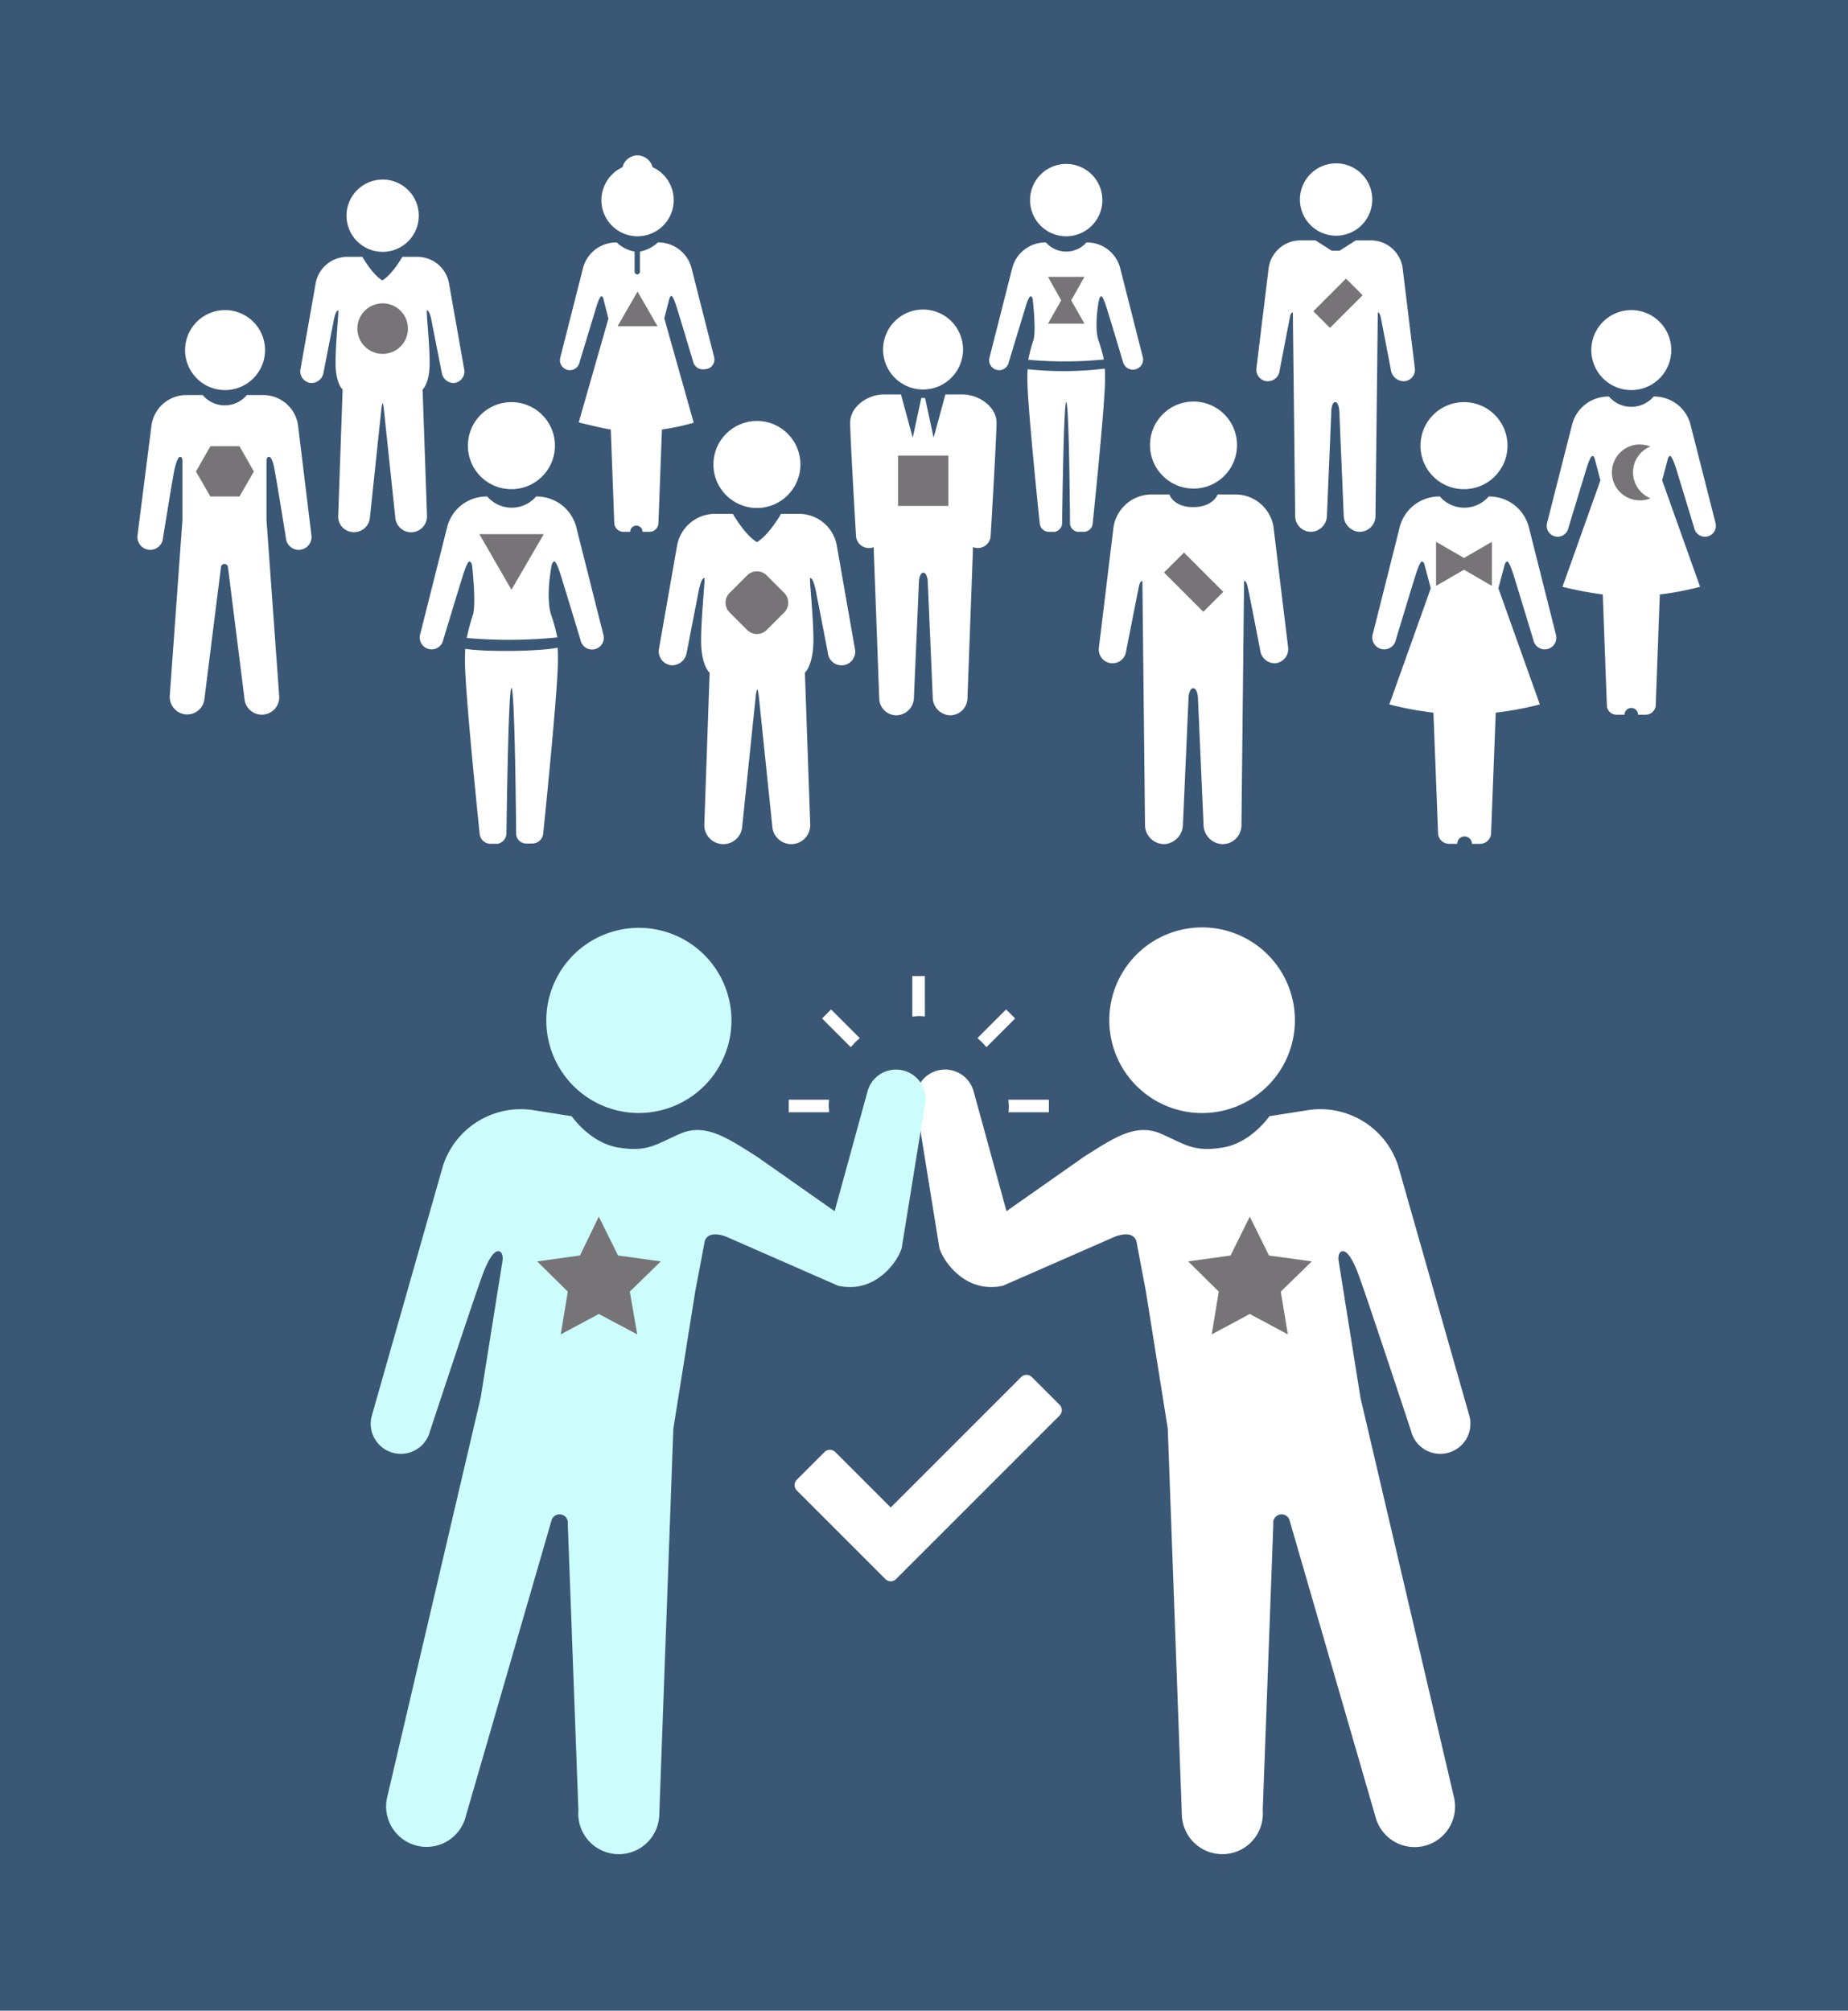 <svg xmlns="http://www.w3.org/2000/svg" width="335" height="364.43" viewBox="0 0 335 364.43">
  <g id="sbsc_hla-merkmale_mobil" transform="translate(-280 -973.935)">
    <rect id="Rechteck_700_1_" width="335" height="364.43" transform="translate(280 973.935)" fill="#3a5775"/>
    <g id="Gruppe_3188" data-name="Gruppe 3188" transform="translate(434.107 1030.03)">
      <g id="Gruppe_3187" data-name="Gruppe 3187" transform="translate(0 0)">
        <path id="Pfad_918" data-name="Pfad 918" d="M616.748,118.6A7.248,7.248,0,1,1,624,111.348,7.256,7.256,0,0,1,616.748,118.6Z" transform="translate(-603.531 -104.1)" fill="#fff"/>
        <path id="Pfad_919" data-name="Pfad 919" d="M604.376,133h3.144l2.132,7.835,1.546-7.195h.693l1.546,7.195L615.568,133h3.144c2.985,0,6.129,2.292,6.129,5.063s-1.066,20.626-1.066,20.626a2.327,2.327,0,0,1-2.5,2.132,2.646,2.646,0,0,1-.693-.16l-1.013,27.448a3.151,3.151,0,0,1-3.251,3.038,3.264,3.264,0,0,1-3.038-3.251l-.906-20.945c0-.32-.16-1.652-.8-1.652s-.8,1.332-.8,1.652l-.906,20.945a3.264,3.264,0,0,1-3.038,3.251,3.119,3.119,0,0,1-3.251-3.038l-1.013-27.448a1.476,1.476,0,0,1-.693.16,2.327,2.327,0,0,1-2.5-2.132s-1.066-17.854-1.066-20.626S601.391,133,604.376,133Z" transform="translate(-598.3 -117.597)" fill="#fff"/>
      </g>
      <rect id="Rechteck_757" data-name="Rechteck 757" width="9.114" height="9.114" transform="translate(8.687 26.488)" fill="#767476"/>
    </g>
    <g id="Gruppe_3190" data-name="Gruppe 3190" transform="translate(479.18 1046.711)">
      <g id="Gruppe_3189" data-name="Gruppe 3189" transform="translate(0 0)">
        <path id="Pfad_920" data-name="Pfad 920" d="M685.178,197.592a2.5,2.5,0,0,1-2.292-2.771l2.665-21.958A7,7,0,0,1,692.266,167h3.411s.693,2.292,4.317,2.292S704.418,167,704.418,167h3.411a7,7,0,0,1,6.715,5.863l2.665,21.958a2.594,2.594,0,0,1-2.292,2.771,2.662,2.662,0,0,1-2.771-2.292s-1.919-10.02-2.292-11.565c0,0-.16-1.066-.64-1.066l-.48,44.4a3.416,3.416,0,0,1-3.571,3.3,3.561,3.561,0,0,1-3.3-3.571l-1.013-22.864c0-.373-.16-1.812-.853-1.812s-.853,1.439-.853,1.812L698.129,226.8a3.6,3.6,0,0,1-3.3,3.571,3.485,3.485,0,0,1-3.571-3.3l-.48-44.4c-.48,0-.64,1.066-.64,1.066-.32,1.546-2.292,11.565-2.292,11.565A2.5,2.5,0,0,1,685.178,197.592Z" transform="translate(-682.87 -150.158)" fill="#fff"/>
        <path id="Pfad_921" data-name="Pfad 921" d="M708.188,151.176a7.888,7.888,0,1,1,7.888-7.888A7.87,7.87,0,0,1,708.188,151.176Z" transform="translate(-691.011 -135.4)" fill="#fff"/>
      </g>
      <rect id="Rechteck_758" data-name="Rechteck 758" width="10.073" height="5.116" transform="translate(15.449 27.37) rotate(45)" fill="#767476"/>
    </g>
    <g id="Gruppe_3192" data-name="Gruppe 3192" transform="translate(507.753 1003.542)">
      <g id="Gruppe_3191" data-name="Gruppe 3191" transform="translate(0 0)">
        <path id="Pfad_922" data-name="Pfad 922" d="M763.3,106.129a2.1,2.1,0,0,0,1.919-2.292L762.98,85.5a5.814,5.814,0,0,0-5.6-4.9h-2.878l-2.931,1.865h-1.439L747.2,80.6h-2.878a5.814,5.814,0,0,0-5.6,4.9l-2.238,18.334a2.1,2.1,0,0,0,1.919,2.292,2.164,2.164,0,0,0,2.292-1.919s1.6-8.367,1.865-9.647c0,0,.107-.906.533-.906l.426,36.988a2.868,2.868,0,0,0,2.985,2.771,2.979,2.979,0,0,0,2.771-2.985l.8-19.027c0-.32.16-1.492.693-1.492.586,0,.693,1.226.746,1.492l.8,19.027a3.017,3.017,0,0,0,2.771,2.985,2.868,2.868,0,0,0,2.985-2.771l.426-36.988c.373,0,.533.906.533.906.266,1.279,1.865,9.647,1.865,9.647A2.377,2.377,0,0,0,763.3,106.129Z" transform="translate(-736.483 -66.636)" fill="#fff"/>
        <path id="Pfad_923" data-name="Pfad 923" d="M757.855,67.511a6.555,6.555,0,1,0-6.555-6.555A6.551,6.551,0,0,0,757.855,67.511Z" transform="translate(-743.403 -54.4)" fill="#fff"/>
      </g>
      <rect id="Rechteck_759" data-name="Rechteck 759" width="8.368" height="4.264" transform="translate(10.327 26.807) rotate(-45)" fill="#767476"/>
    </g>
    <g id="Gruppe_3196" data-name="Gruppe 3196" transform="translate(399.385 1050.229)">
      <g id="Gruppe_3195" data-name="Gruppe 3195" transform="translate(0 0)">
        <g id="Gruppe_3194" data-name="Gruppe 3194">
          <g id="Gruppe_3193" data-name="Gruppe 3193">
            <ellipse id="Ellipse_50" data-name="Ellipse 50" cx="7.888" cy="7.888" rx="7.888" ry="7.888" transform="translate(9.939)" fill="#fff"/>
            <path id="Pfad_924" data-name="Pfad 924" d="M568.779,198.276l-3.3-18.814a6.958,6.958,0,0,0-6.715-5.863h-3.411s-2.185,3.837-4.37,5.116c-2.185-1.279-4.37-5.116-4.37-5.116H543.2a7,7,0,0,0-6.715,5.863l-3.3,18.814a2.579,2.579,0,0,0,2.292,2.771,2.715,2.715,0,0,0,2.771-2.292s1.706-8.794,2.025-10.393c0,0,.48-3.144,1.173-3.144.213,0-.586,6.822-.586,11.352,0,4.583,1.546,5.809,1.546,5.809l-.959,27.394a3.443,3.443,0,1,0,6.875.373l2.452-23.61s.16-1.119.266-1.119.267,1.119.267,1.119l2.452,23.61a3.443,3.443,0,1,0,6.875-.373l-.959-27.394s1.492-1.226,1.546-5.809c0-4.583-.8-11.352-.586-11.352.693,0,1.173,3.144,1.173,3.144.32,1.546,2.025,10.393,2.025,10.393a2.49,2.49,0,1,0,4.956-.48Z" transform="translate(-533.151 -156.758)" fill="#fff"/>
          </g>
        </g>
      </g>
      <path id="Pfad_925" data-name="Pfad 925" d="M566.583,200.585l-3.2,3.2a2.509,2.509,0,0,1-3.518,0l-3.2-3.2a2.509,2.509,0,0,1,0-3.518l3.2-3.2a2.509,2.509,0,0,1,3.518,0l3.2,3.2A2.509,2.509,0,0,1,566.583,200.585Z" transform="translate(-543.799 -165.889)" fill="#767476"/>
    </g>
    <g id="Gruppe_3200" data-name="Gruppe 3200" transform="translate(334.425 1006.473)">
      <g id="Gruppe_3199" data-name="Gruppe 3199" transform="translate(0 0)">
        <g id="Gruppe_3198" data-name="Gruppe 3198">
          <g id="Gruppe_3197" data-name="Gruppe 3197">
            <ellipse id="Ellipse_51" data-name="Ellipse 51" cx="6.555" cy="6.555" rx="6.555" ry="6.555" transform="translate(8.386)" fill="#fff"/>
            <path id="Pfad_926" data-name="Pfad 926" d="M441.023,106.772,438.252,91.1a5.813,5.813,0,0,0-5.6-4.9h-2.878s-1.812,3.2-3.624,4.264c-1.812-1.066-3.624-4.264-3.624-4.264h-2.878a5.813,5.813,0,0,0-5.6,4.9l-2.771,15.669a2.124,2.124,0,0,0,1.919,2.292,2.213,2.213,0,0,0,2.292-1.919s1.439-7.355,1.705-8.634c0,0,.373-2.612.959-2.612.16,0-.48,5.7-.48,9.487,0,3.837,1.279,4.85,1.279,4.85l-.8,22.864a2.792,2.792,0,0,0,2.718,2.985,2.869,2.869,0,0,0,3.038-2.718l2.079-19.666s.107-.959.213-.959.213.959.213.959l2.079,19.666a2.881,2.881,0,0,0,5.756-.266l-.8-22.864s1.279-1.013,1.279-4.85c0-3.784-.693-9.487-.48-9.487.586,0,.959,2.612.959,2.612.266,1.279,1.706,8.634,1.706,8.634a2.213,2.213,0,0,0,2.292,1.919A2.12,2.12,0,0,0,441.023,106.772Z" transform="translate(-411.266 -72.183)" fill="#fff"/>
          </g>
        </g>
      </g>
      <ellipse id="Ellipse_52" data-name="Ellipse 52" cx="4.583" cy="4.583" rx="4.583" ry="4.583" transform="translate(10.358 22.438)" fill="#767476"/>
    </g>
    <g id="Gruppe_3202" data-name="Gruppe 3202" transform="translate(560.381 1030.136)">
      <g id="Gruppe_3201" data-name="Gruppe 3201" transform="translate(0 0)">
        <path id="Pfad_927" data-name="Pfad 927" d="M857.648,118.8a7.248,7.248,0,1,0-7.248-7.248A7.256,7.256,0,0,0,857.648,118.8Z" transform="translate(-842.314 -104.3)" fill="#fff"/>
        <path id="Pfad_928" data-name="Pfad 928" d="M865.858,156.724l-4.583-18.014a6.769,6.769,0,0,0-6.662-5.01,5.33,5.33,0,0,1-8.1,0,6.769,6.769,0,0,0-6.662,5.01l-4.583,18.014a1.986,1.986,0,0,0,3.891.8s3.038-10.02,3.411-11.192c0,0,.586-1.865.959-1.865.266,0,.426.586.426.586l1.013,3.837-6.875,19.293a63.033,63.033,0,0,0,7.3,1.386l.746,20.2a1.747,1.747,0,0,0,1.759,1.6h1.439a1.226,1.226,0,1,1,2.452,0h1.439a1.83,1.83,0,0,0,1.759-1.6l.746-20.2a51.883,51.883,0,0,0,7.3-1.386l-6.875-19.293,1.013-3.837s.16-.586.426-.586c.32,0,.959,1.865.959,1.865.373,1.173,3.411,11.192,3.411,11.192a1.986,1.986,0,1,0,3.891-.8Z" transform="translate(-835.228 -118.031)" fill="#fff"/>
      </g>
      <path id="Pfad_929" data-name="Pfad 929" d="M861.237,155.063a5.013,5.013,0,0,1,3.145-4.69,5.586,5.586,0,0,0-1.919-.373,5.063,5.063,0,1,0,0,10.126,4.568,4.568,0,0,0,1.919-.373A5.094,5.094,0,0,1,861.237,155.063Z" transform="translate(-845.583 -125.644)" fill="#767476"/>
    </g>
    <g id="Gruppe_3204" data-name="Gruppe 3204" transform="translate(304.909 1030.136)">
      <g id="Gruppe_3203" data-name="Gruppe 3203" transform="translate(0 0)">
        <path id="Pfad_930" data-name="Pfad 930" d="M379.348,118.8a7.248,7.248,0,1,1,7.248-7.248A7.256,7.256,0,0,1,379.348,118.8Z" transform="translate(-363.458 -104.3)" fill="#fff"/>
        <path id="Pfad_931" data-name="Pfad 931" d="M358.451,138.583a6.38,6.38,0,0,1,6.129-5.383h3.144a5.215,5.215,0,0,0,7.994,0h3.144a6.38,6.38,0,0,1,6.129,5.383l2.452,20.146a2.326,2.326,0,1,1-4.637.373s-1.759-10.979-2.079-12.418c0,0-.32-2.292-1.013-2.292-.373,0-.426.586-.426.586v10.872l2.292,31.818a3.156,3.156,0,1,1-6.289.533l-2.985-23.77a.64.64,0,0,0-1.279,0l-2.985,23.77a3.157,3.157,0,0,1-3.411,2.878,3.2,3.2,0,0,1-2.878-3.411l2.292-31.818V144.978s-.053-.586-.426-.586c-.533,0-1.013,2.292-1.013,2.292-.32,1.439-2.079,12.418-2.079,12.418a2.326,2.326,0,1,1-4.637-.373Z" transform="translate(-355.885 -117.797)" fill="#fff"/>
      </g>
      <path id="Pfad_932" data-name="Pfad 932" d="M383.688,150.6h-5.276l-2.611,4.583,2.611,4.53h5.276l2.611-4.53Z" transform="translate(-365.186 -125.924)" fill="#767476"/>
    </g>
    <g id="Gruppe_3206" data-name="Gruppe 3206" transform="translate(381.516 1002.102)">
      <g id="Gruppe_3205" data-name="Gruppe 3205" transform="translate(0 0)">
        <path id="Pfad_935" data-name="Pfad 935" d="M520.255,66.356a6.558,6.558,0,0,0,2.718-12.525,2.847,2.847,0,0,0-2.718-2.132,2.8,2.8,0,0,0-2.718,2.132A6.623,6.623,0,0,0,513.7,59.8,6.551,6.551,0,0,0,520.255,66.356Z" transform="translate(-506.197 -51.7)" fill="#fff"/>
        <path id="Pfad_936" data-name="Pfad 936" d="M527.591,102.192,523.434,85.83a6.206,6.206,0,0,0-6.076-4.53,6.463,6.463,0,0,1-3.251,1.652v3.624a.48.48,0,1,1-.959,0V82.952A6.306,6.306,0,0,1,509.9,81.3a6.206,6.206,0,0,0-6.076,4.53l-4.157,16.362a1.8,1.8,0,1,0,3.518.746s2.771-9.114,3.091-10.18c0,0,.533-1.705.853-1.705.266,0,.373.533.373.533L508.4,95.1l-5.383,18.814s4.424,1.119,5.809,1.279l.64,17.055a1.663,1.663,0,0,0,1.6,1.492h1.279a1.119,1.119,0,1,1,2.238,0h1.279a1.62,1.62,0,0,0,1.6-1.492l.64-17.055a38.731,38.731,0,0,0,5.756-1.226l-5.33-18.92.906-3.518s.16-.533.373-.533c.32,0,.853,1.705.853,1.705.373,1.066,3.091,10.18,3.091,10.18a1.811,1.811,0,0,0,2.132,1.386A1.754,1.754,0,0,0,527.591,102.192Z" transform="translate(-499.623 -65.524)" fill="#fff"/>
      </g>
      <path id="Pfad_937" data-name="Pfad 937" d="M522.824,98l-3.624,6.289h7.248Z" transform="translate(-508.766 -73.324)" fill="#767476"/>
    </g>
    <g id="Gruppe_3209" data-name="Gruppe 3209" transform="translate(356.081 1046.818)">
      <g id="Gruppe_3208" data-name="Gruppe 3208" transform="translate(0 0)">
        <path id="Pfad_938" data-name="Pfad 938" d="M476.188,151.376a7.888,7.888,0,1,0-7.888-7.888A7.87,7.87,0,0,0,476.188,151.376Z" transform="translate(-459.559 -135.6)" fill="#fff"/>
        <g id="Gruppe_3207" data-name="Gruppe 3207" transform="translate(0 17.108)">
          <path id="Pfad_939" data-name="Pfad 939" d="M485.209,192.8l-4.957-19.666A7.391,7.391,0,0,0,473,167.7a5.844,5.844,0,0,1-8.847,0,7.346,7.346,0,0,0-7.248,5.436L451.953,192.8a2.153,2.153,0,1,0,4.21.906s3.3-10.926,3.731-12.2c0,0,.64-2.025,1.013-2.025.32,0,.48.64.48.64s.746,6.449.213,8.847a38.643,38.643,0,0,0-1.173,4.37,87.88,87.88,0,0,0,16.415-.107,31.541,31.541,0,0,0-1.173-4.264c-.959-3.411.16-8.847.16-8.847s.16-.64.48-.64c.373,0,1.013,2.025,1.013,2.025.426,1.279,3.731,12.2,3.731,12.2a2.128,2.128,0,1,0,4.157-.906Z" transform="translate(-451.899 -167.7)" fill="#fff"/>
          <path id="Pfad_940" data-name="Pfad 940" d="M467.353,219.313c-.053.693-.053,1.439-.053,2.292,0,5.7,2.665,31.285,2.665,31.285a2,2,0,0,0,1.919,1.759h1.332a1.984,1.984,0,0,0,1.6-1.759c0,.213.32-26.488.906-26.488.64,0,.853,26.009.853,26.435a1.831,1.831,0,0,0,1.705,1.759h1.279a2,2,0,0,0,1.919-1.759s2.665-25.8,2.665-31.285c0-.959,0-1.759-.053-2.452C480.944,219.793,470.977,219.9,467.353,219.313Z" transform="translate(-459.092 -191.706)" fill="#fff"/>
        </g>
      </g>
      <path id="Pfad_941" data-name="Pfad 941" d="M478.009,190.573l5.863-10.073H472.2Z" transform="translate(-461.38 -156.57)" fill="#767476"/>
    </g>
    <g id="Gruppe_3212" data-name="Gruppe 3212" transform="translate(459.328 1003.648)">
      <g id="Gruppe_3211" data-name="Gruppe 3211" transform="translate(0 0)">
        <path id="Pfad_942" data-name="Pfad 942" d="M666.055,67.711a6.555,6.555,0,1,0-6.555-6.555A6.551,6.551,0,0,0,666.055,67.711Z" transform="translate(-652.104 -54.6)" fill="#fff"/>
        <g id="Gruppe_3210" data-name="Gruppe 3210" transform="translate(0 14.23)">
          <path id="Pfad_943" data-name="Pfad 943" d="M673.485,102.192,669.327,85.83a6.205,6.205,0,0,0-6.076-4.53,4.919,4.919,0,0,1-7.355,0,6.206,6.206,0,0,0-6.076,4.53l-4.157,16.362a1.8,1.8,0,1,0,3.518.746s2.771-9.114,3.091-10.18c0,0,.533-1.705.853-1.705.266,0,.373.533.373.533s.64,5.383.16,7.355a25.3,25.3,0,0,0-.959,3.624,72.9,72.9,0,0,0,13.7-.053,27.912,27.912,0,0,0-1.013-3.571c-.8-2.825.16-7.355.16-7.355s.16-.533.373-.533c.32,0,.853,1.705.853,1.705.373,1.066,3.091,10.18,3.091,10.18a1.851,1.851,0,0,0,3.624-.746Z" transform="translate(-645.623 -81.3)" fill="#fff"/>
          <path id="Pfad_944" data-name="Pfad 944" d="M658.653,124.307c-.053.533-.053,1.173-.053,1.919,0,4.743,2.238,26.062,2.238,26.062a1.663,1.663,0,0,0,1.6,1.492h1.119a1.64,1.64,0,0,0,1.332-1.439c0,.16.266-22.065.746-22.065.533,0,.693,21.692.693,22.011a1.585,1.585,0,0,0,1.439,1.492h1.066a1.62,1.62,0,0,0,1.6-1.492s2.238-21.478,2.238-26.062c0-.8,0-1.492-.053-2.025A60.965,60.965,0,0,1,658.653,124.307Z" transform="translate(-651.684 -101.336)" fill="#fff"/>
        </g>
      </g>
      <path id="Pfad_945" data-name="Pfad 945" d="M672.209,93H665.6l2.4,4.264-2.4,4.21h6.609l-2.4-4.21Z" transform="translate(-654.953 -72.534)" fill="#767476"/>
    </g>
    <g id="Gruppe_3214" data-name="Gruppe 3214" transform="translate(528.76 1046.818)">
      <g id="Gruppe_3213" data-name="Gruppe 3213" transform="translate(0 0)">
        <path id="Pfad_946" data-name="Pfad 946" d="M800.188,151.376a7.888,7.888,0,1,0-7.888-7.888A7.87,7.87,0,0,0,800.188,151.376Z" transform="translate(-783.559 -135.6)" fill="#fff"/>
        <path id="Pfad_947" data-name="Pfad 947" d="M809.21,192.8l-4.957-19.666A7.391,7.391,0,0,0,797,167.7a5.844,5.844,0,0,1-8.847,0,7.346,7.346,0,0,0-7.248,5.436L775.953,192.8a2.153,2.153,0,0,0,4.21.906s3.3-10.926,3.731-12.2c0,0,.64-2.025,1.013-2.025.32,0,.48.64.48.64l1.119,4.21-7.515,21.052a61.405,61.405,0,0,0,7.994,1.492l.853,22.011a2,2,0,0,0,1.919,1.759H791.3a1.332,1.332,0,0,1,2.665,0h1.546a2,2,0,0,0,1.919-1.759l.853-22.011a61.409,61.409,0,0,0,7.994-1.492l-7.515-21.052,1.119-4.21s.16-.64.48-.64c.373,0,1.013,2.025,1.013,2.025.426,1.279,3.731,12.2,3.731,12.2a2.1,2.1,0,1,0,4.1-.906Z" transform="translate(-775.899 -150.592)" fill="#fff"/>
      </g>
      <path id="Pfad_948" data-name="Pfad 948" d="M797.6,183.1v7.994l5.063-2.931,5.063,2.931V183.1l-5.063,2.931Z" transform="translate(-786.034 -157.784)" fill="#767476"/>
    </g>
    <g id="Gruppe_3231" data-name="Gruppe 3231" transform="translate(22)">
      <g id="Gruppe_3185" data-name="Gruppe 3185" transform="translate(423.945 1142.015)">
        <path id="Pfad_914" data-name="Pfad 914" d="M237.387,83.529a16.822,16.822,0,1,0-19.277-13.942A16.814,16.814,0,0,0,237.387,83.529Z" transform="translate(-182.751 -50.09)" fill="#fff"/>
        <path id="Pfad_915" data-name="Pfad 915" d="M255.99,103.725a14.833,14.833,0,0,0-16.076-10.1l-7.255,1.138s-3.343,4.908-8.536,5.691c-5.335.854-6.758-.64-11.239-2.561-4.552-1.921-8.607.925-13.8,4.2L185,111.976l-5.975-21.766a5.359,5.359,0,1,0-10.314,2.916l4.126,25.537c.711,2.418,4.766,8.322,11.523,6.829l20.13-8.82s3.272-1.494,4.055.711h0c.925,4.979,1.707,9.034,1.707,9.034l3.983,24.967,2.561,70.208a7.344,7.344,0,1,0,14.653-1l1.921-51.927a1.515,1.515,0,0,1,2.988-.5l15.507,53.492a7.332,7.332,0,1,0,14.226-3.557l-16.929-72.342L245.178,120.8s-.142-1.423.711-1.565c1.494-.213,3.13,4.837,3.13,4.837,1.209,3.2,9.318,27.742,9.318,27.742a5.46,5.46,0,1,0,10.6-2.632Z" transform="translate(-168.49 -60.54)" fill="#fff"/>
      </g>
      <g id="Gruppe_3186" data-name="Gruppe 3186" transform="translate(325.206 1142.086)">
        <path id="Pfad_916" data-name="Pfad 916" d="M88.531,83.558a16.782,16.782,0,1,1,19.206-13.871A16.81,16.81,0,0,1,88.531,83.558Z" transform="translate(-42.565 -50.19)" fill="#ccfcfc"/>
        <path id="Pfad_917" data-name="Pfad 917" d="M42.783,103.725a14.833,14.833,0,0,1,16.076-10.1l7.255,1.138s3.343,4.908,8.536,5.691c5.335.854,6.758-.64,11.239-2.561,4.552-1.921,8.607.925,13.8,4.2l14.084,9.887,5.975-21.766a5.359,5.359,0,1,1,10.314,2.916l-4.126,25.537c-.711,2.418-4.766,8.322-11.523,6.829l-20.13-8.82s-3.272-1.494-4.055.711h0c-.925,4.979-1.707,9.034-1.707,9.034l-3.983,24.967-2.561,70.208a7.344,7.344,0,1,1-14.653-1L65.4,168.668a1.515,1.515,0,0,0-2.988-.5L46.908,221.662a7.332,7.332,0,0,1-14.226-3.557l16.929-72.342L53.595,120.8s.142-1.423-.711-1.565c-1.494-.213-3.13,4.837-3.13,4.837-1.209,3.2-9.318,27.742-9.318,27.742a5.46,5.46,0,1,1-10.6-2.632Z" transform="translate(-29.68 -60.611)" fill="#ccfcfc"/>
      </g>
      <path id="Pfad_933" data-name="Pfad 933" d="M249.168,123.8l3.485,7.042,7.753,1.067-5.619,5.477,1.28,7.753-6.9-3.7-6.9,3.7,1.28-7.753L238,131.909l7.682-1.067Z" transform="translate(235.389 1070.646)" fill="#767476"/>
      <path id="Pfad_934" data-name="Pfad 934" d="M83.268,123.8l3.485,7.042,7.753,1.067-5.619,5.477,1.352,7.753-6.971-3.7-6.9,3.7,1.28-7.753L72.1,131.909l7.753-1.067Z" transform="translate(283.281 1070.646)" fill="#767476"/>
      <path id="Pfad_949" data-name="Pfad 949" d="M178.743,164.527l-23.616,23.616-10.03-10.03a1.375,1.375,0,0,0-1.992,0l-4.979,4.979a1.375,1.375,0,0,0,0,1.992l11.025,11.026,4.979,4.979a1.375,1.375,0,0,0,1.992,0l4.979-4.979L185.714,171.5a1.375,1.375,0,0,0,0-1.992l-4.979-4.979A1.375,1.375,0,0,0,178.743,164.527Z" transform="translate(264.343 1059.013)" fill="#fff"/>
      <g id="Gruppe_3215" data-name="Gruppe 3215" transform="translate(400.976 1173.249)">
        <path id="Pfad_950" data-name="Pfad 950" d="M143.455,95.138A6.117,6.117,0,0,1,143.527,94H136.2v2.276h7.327C143.527,95.921,143.455,95.565,143.455,95.138Z" transform="translate(-136.2 -94)" fill="#fff"/>
        <path id="Pfad_951" data-name="Pfad 951" d="M192.2,94c0,.356.071.782.071,1.138a6.117,6.117,0,0,1-.071,1.138h7.327V94Z" transform="translate(-152.366 -94)" fill="#fff"/>
      </g>
      <g id="Gruppe_3216" data-name="Gruppe 3216" transform="translate(423.383 1150.842)">
        <path id="Pfad_952" data-name="Pfad 952" d="M168.838,69.755a6.118,6.118,0,0,1,1.138.071V62.5H167.7v7.327C168.127,69.827,168.482,69.755,168.838,69.755Z" transform="translate(-167.7 -62.5)" fill="#fff"/>
      </g>
      <g id="Gruppe_3217" data-name="Gruppe 3217" transform="translate(407.023 1156.888)">
        <path id="Pfad_953" data-name="Pfad 953" d="M150.675,76.975c.285-.285.569-.5.854-.782L146.336,71,144.7,72.636l5.193,5.193A8.529,8.529,0,0,0,150.675,76.975Z" transform="translate(-144.7 -71)" fill="#fff"/>
      </g>
      <g id="Gruppe_3218" data-name="Gruppe 3218" transform="translate(435.191 1156.888)">
        <path id="Pfad_954" data-name="Pfad 954" d="M184.3,76.193c.285.285.569.5.854.782s.5.569.782.854l5.193-5.193L189.493,71Z" transform="translate(-184.3 -71)" fill="#fff"/>
      </g>
    </g>
  </g>
</svg>
